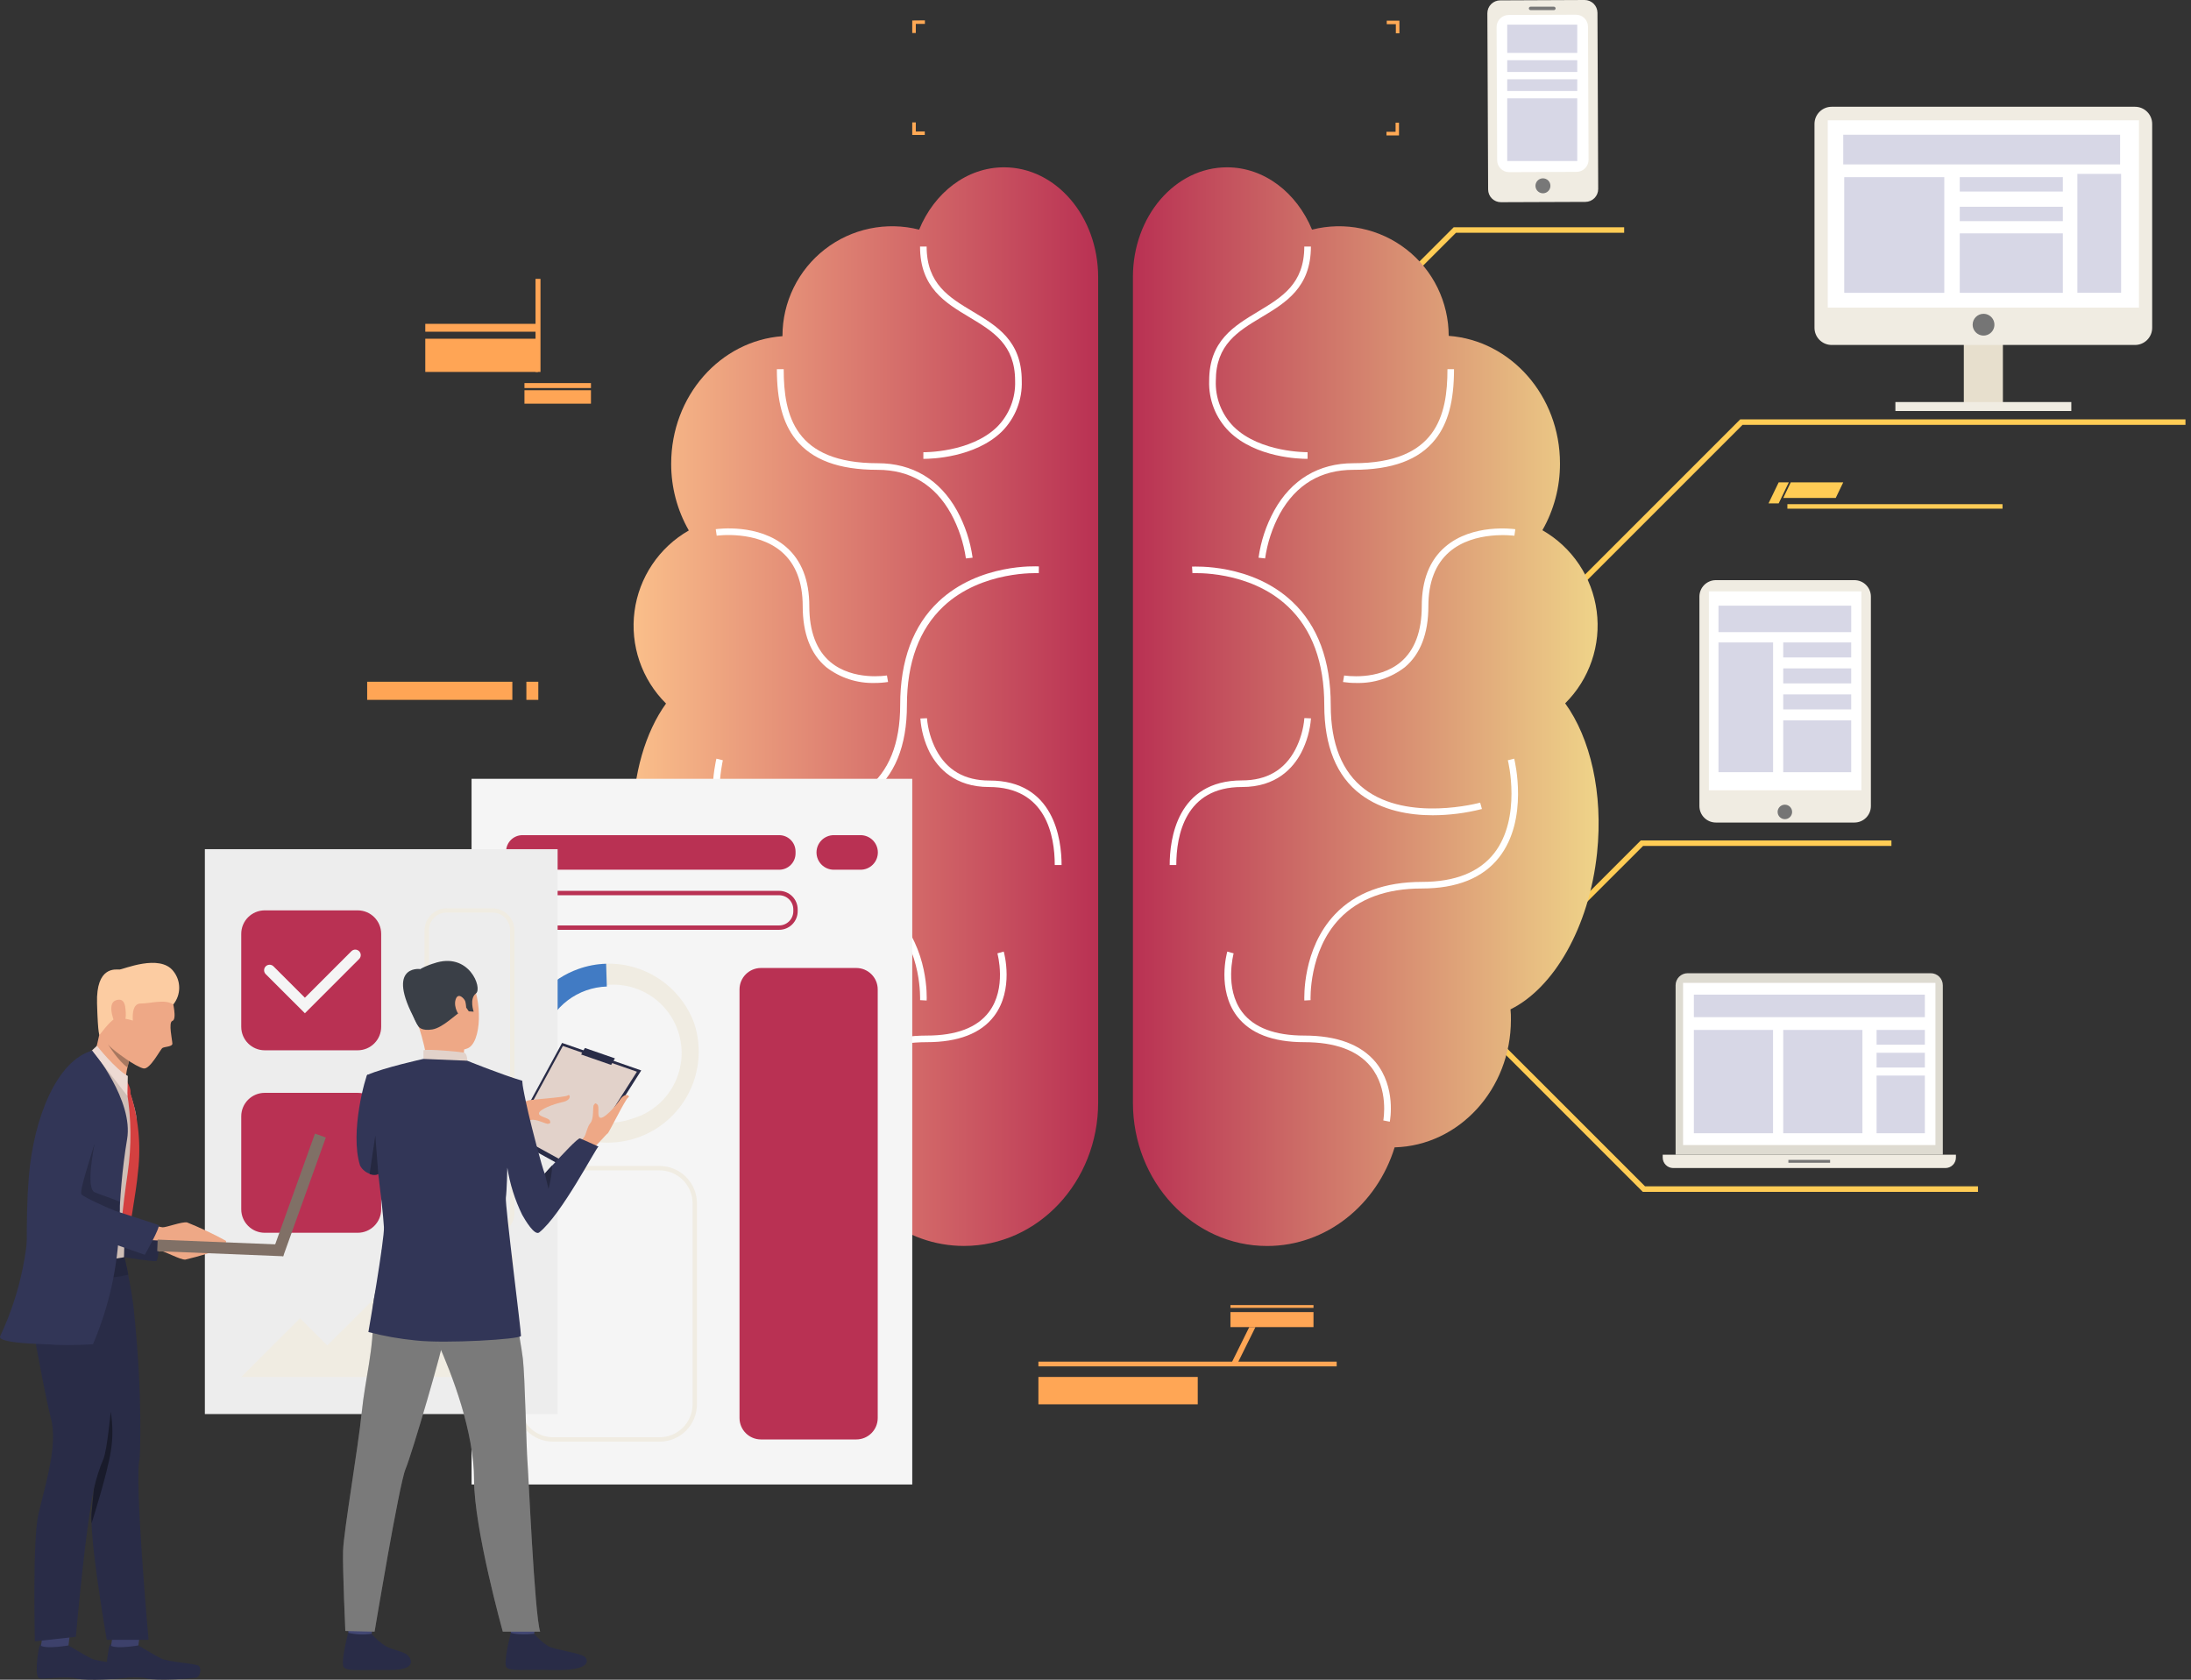 <svg width="390" height="299" viewBox="0 0 390 299" fill="none" xmlns="http://www.w3.org/2000/svg">
<rect x="0" y="0" width="390" height="299" fill="#333333" stroke="none"/>
<path d="M116.463 165.797C119.325 172.356 123.525 177.327 128.261 179.662C128.212 180.279 128.188 180.903 128.188 181.527C128.188 193.877 137.407 203.923 148.889 204.231C152.019 214.424 160.995 221.786 171.593 221.786C184.778 221.786 195.473 210.361 195.473 196.261V49.301C195.449 38.524 187.964 29.783 178.721 29.783C172.055 29.783 166.306 34.316 163.606 40.876C160.726 40.144 157.716 40.079 154.807 40.687C151.898 41.294 149.166 42.558 146.82 44.382C144.473 46.206 142.574 48.542 141.268 51.211C139.961 53.88 139.281 56.813 139.28 59.785V59.842C128.212 60.653 119.471 70.48 119.471 82.546C119.459 86.712 120.541 90.808 122.609 94.425C119.998 95.919 117.767 97.996 116.091 100.494C114.414 102.992 113.338 105.844 112.945 108.826C112.553 111.809 112.855 114.842 113.828 117.689C114.801 120.536 116.419 123.119 118.555 125.237C114.898 130.297 112.676 137.773 112.611 146.182C112.764 152.892 114.067 159.527 116.463 165.797Z" fill="url(#paint0_linear_290_39588)"/>
<path d="M273.916 111.883L273.219 111.194L309.764 74.648H389.017V75.63H310.17L273.916 111.883Z" fill="#FFCC55"/>
<path d="M239.502 61.098L238.812 60.4L258.76 40.453H289.102V41.434H259.165L239.502 61.098Z" fill="#FFCC55"/>
<path d="M277.654 165.391L276.965 164.702L292.063 149.604H336.676V150.585H292.468L277.654 165.391Z" fill="#FFCC55"/>
<path d="M352.084 212.155H292.413L263.303 183.045L263.992 182.355L292.818 211.173H352.084V212.155Z" fill="#FFCC55"/>
<path d="M316.607 89.601H314.799L316.607 85.863H318.407L316.607 89.601Z" fill="#FFCC55"/>
<path d="M326.759 88.644H317.418L318.756 85.863H328.097L326.759 88.644Z" fill="#FFCC55"/>
<path d="M220.124 242.997H219.021L222.37 236.234H223.473L220.124 242.997Z" fill="#FFA655"/>
<path d="M356.453 89.746H318.156V90.549H356.453V89.746Z" fill="#FFCC55"/>
<path d="M237.931 242.383H184.836V243.226H237.931V242.383Z" fill="#FFA655"/>
<path d="M213.2 245.105H184.836V249.979H213.2V245.105Z" fill="#FFA655"/>
<path d="M162.381 3.649V5.879H163.013V4.257H164.635V3.625L162.381 3.649ZM163.013 23.41V21.788H162.381V24.026H164.611V23.394L163.013 23.41Z" fill="#FFA955"/>
<path d="M246.842 3.682V4.306H248.463V5.928H249.096V3.682H246.842ZM248.415 21.837V23.459H246.793V24.107H249.023V21.837H248.415Z" fill="#FFA955"/>
<path d="M95.762 57.645H75.701V59.047H95.762V57.645Z" fill="#FFA555"/>
<path d="M95.762 60.295H75.701V66.206H95.762V60.295Z" fill="#FFA555"/>
<path d="M105.192 68.193H93.353V69.077H105.192V68.193Z" fill="#FFA555"/>
<path d="M105.192 69.465H93.353V71.857H105.192V69.465Z" fill="#FFA555"/>
<path d="M96.208 49.641H95.324V66.207H96.208V49.641Z" fill="#FFA555"/>
<path d="M233.803 233.559H219.021V236.234H233.803V233.559Z" fill="#FFA655"/>
<path d="M233.803 232.311H219.021V232.813H233.803V232.311Z" fill="#FFA655"/>
<path d="M91.198 121.354H65.356V124.581H91.198V121.354Z" fill="#FFA555"/>
<path d="M95.82 121.354H93.695V124.581H95.82V121.354Z" fill="#FFA555"/>
<path d="M278.603 125.197C280.739 123.079 282.356 120.495 283.329 117.648C284.303 114.802 284.605 111.769 284.212 108.786C283.82 105.803 282.743 102.951 281.067 100.453C279.391 97.955 277.16 95.878 274.548 94.384C276.616 90.762 277.696 86.66 277.678 82.489C277.678 70.464 268.937 60.596 257.869 59.785C257.868 56.813 257.188 53.88 255.882 51.211C254.575 48.542 252.676 46.206 250.33 44.382C247.983 42.558 245.251 41.294 242.342 40.687C239.433 40.079 236.423 40.144 233.543 40.876C230.819 34.316 225.062 29.783 218.404 29.783C209.152 29.783 201.66 38.524 201.66 49.301V196.269C201.66 210.37 212.347 221.795 225.54 221.795C236.13 221.795 245.106 214.432 248.244 204.239C259.726 203.923 268.945 193.877 268.945 181.535C268.945 180.911 268.945 180.287 268.872 179.67C276.567 175.876 282.876 165.075 284.279 151.842C285.398 141.155 283.07 131.376 278.603 125.197Z" fill="url(#paint1_linear_290_39588)"/>
<path d="M330.092 103.271H305.425C303.809 103.271 302.498 104.582 302.498 106.199V143.49C302.498 145.107 303.809 146.417 305.425 146.417H330.092C331.708 146.417 333.019 145.107 333.019 143.49V106.199C333.019 104.582 331.708 103.271 330.092 103.271Z" fill="#F0ECE2"/>
<path d="M331.333 105.266H304.186V140.676H331.333V105.266Z" fill="white"/>
<path d="M318.998 144.528C318.998 144.783 318.923 145.032 318.781 145.244C318.64 145.456 318.438 145.621 318.203 145.719C317.967 145.816 317.708 145.842 317.458 145.792C317.208 145.742 316.978 145.619 316.798 145.439C316.617 145.259 316.494 145.029 316.445 144.779C316.395 144.529 316.42 144.27 316.518 144.034C316.616 143.799 316.781 143.597 316.993 143.456C317.205 143.314 317.454 143.238 317.709 143.238C318.051 143.238 318.379 143.374 318.621 143.616C318.863 143.858 318.998 144.186 318.998 144.528Z" fill="#757575"/>
<path d="M300.398 173.24H343.682C344.25 173.24 344.794 173.466 345.196 173.867C345.597 174.269 345.823 174.813 345.823 175.381V205.545H298.258V175.381C298.258 174.813 298.483 174.269 298.885 173.867C299.286 173.466 299.831 173.24 300.398 173.24Z" fill="#DEDBD1"/>
<path d="M344.509 174.959H299.588V203.826H344.509V174.959Z" fill="white"/>
<path d="M295.995 205.545H348.158V206.048C348.158 206.544 347.961 207.021 347.609 207.372C347.258 207.723 346.782 207.921 346.285 207.921H297.836C297.339 207.921 296.863 207.723 296.512 207.372C296.16 207.021 295.963 206.544 295.963 206.048V205.545H295.995Z" fill="#F0ECE2"/>
<path d="M325.761 206.469H318.334V206.98H325.761V206.469Z" fill="#757575"/>
<path d="M247.384 199.672L246.232 199.445L246.808 199.559L246.232 199.445C246.232 199.388 247.27 193.842 243.954 189.82C241.602 186.966 237.637 185.515 232.172 185.515C226.545 185.515 222.506 183.95 220.171 180.868C216.603 176.141 218.379 169.662 218.46 169.387L219.587 169.703C219.587 169.768 217.893 175.914 221.112 180.163C223.212 182.936 226.934 184.339 232.172 184.339C238.01 184.339 242.283 185.961 244.87 189.082C248.535 193.575 247.432 199.421 247.384 199.672Z" fill="white"/>
<path d="M232.172 178.097C232.172 177.724 231.767 168.926 237.637 162.748C241.27 158.92 246.484 156.983 253.133 156.983C258.995 156.983 263.309 155.264 265.96 151.882C270.89 145.574 268.45 135.43 268.393 135.333L269.528 135.049C269.642 135.487 272.139 145.833 266.852 152.604C263.974 156.285 259.344 158.158 253.068 158.158C246.792 158.158 241.837 159.975 238.432 163.551C232.91 169.356 233.283 177.951 233.283 178.032L232.172 178.097Z" fill="white"/>
<path d="M255.021 145.12C250.894 145.12 246.045 144.309 242.21 141.414C237.896 138.171 235.723 132.795 235.723 125.529C235.723 117.907 233.542 111.996 229.236 107.95C222.376 101.463 212.354 102.031 212.257 102.031L212.184 100.863C212.613 100.863 222.814 100.296 230.022 107.099C234.563 111.372 236.874 117.575 236.874 125.529C236.874 132.414 238.901 137.441 242.907 140.482C250.651 146.36 263.341 142.914 263.47 142.874L263.787 144.009C260.922 144.741 257.978 145.114 255.021 145.12Z" fill="white"/>
<path d="M225.191 99.404L224.023 99.274C224.432 96.34 225.372 93.504 226.797 90.906C229.854 85.376 234.735 82.457 240.906 82.457C255.655 82.457 257.65 73.992 257.65 65.713H258.817C258.817 71.389 257.763 75.33 255.485 78.208C252.598 81.857 247.83 83.633 240.889 83.633C235.108 83.633 230.705 86.26 227.818 91.441C226.481 93.92 225.591 96.616 225.191 99.404Z" fill="white"/>
<path d="M241.416 121.572C240.626 121.578 239.837 121.521 239.057 121.402L239.259 120.242C239.324 120.242 245.292 121.24 249.322 117.85C251.811 115.75 253.076 112.401 253.076 107.901C253.076 103.271 254.471 99.728 257.22 97.36C262.085 93.143 269.423 94.165 269.731 94.206L269.561 95.365C269.472 95.365 262.442 94.392 257.982 98.252C255.509 100.392 254.252 103.644 254.252 107.909C254.252 112.774 252.841 116.431 250.068 118.767C247.595 120.674 244.538 121.665 241.416 121.572ZM269.561 95.357L269.65 94.781L269.561 95.357Z" fill="white"/>
<path d="M232.619 81.677C231.419 81.677 223.554 81.499 218.786 76.812C217.606 75.631 216.681 74.219 216.07 72.665C215.459 71.111 215.175 69.448 215.234 67.779C215.234 60.668 219.645 58.048 223.919 55.47C228.192 52.892 232.165 50.532 232.165 43.883H233.341C233.341 51.181 228.857 53.881 224.527 56.475C220.351 58.981 216.418 61.341 216.418 67.779C216.36 69.29 216.613 70.797 217.163 72.206C217.713 73.615 218.547 74.896 219.613 75.969C224.316 80.59 232.668 80.493 232.749 80.493V81.669L232.619 81.677Z" fill="white"/>
<path d="M209.381 153.983H208.205C208.205 149.45 209.462 138.917 221.098 138.917C225.46 138.917 228.647 137.076 230.56 133.435C231.464 131.689 232.015 129.783 232.182 127.824L233.358 127.873C233.192 129.991 232.608 132.055 231.639 133.946C230.171 136.752 227.155 140.093 221.098 140.093C210.905 140.06 209.381 148.793 209.381 153.983Z" fill="white"/>
<path d="M149.742 199.672C149.693 199.421 148.59 193.542 152.255 189.082C154.842 185.936 159.115 184.339 164.953 184.339C170.191 184.339 173.913 182.936 176.013 180.163C179.257 175.914 177.554 169.768 177.538 169.703L178.665 169.387C178.746 169.662 180.522 176.141 176.954 180.868C174.619 183.95 170.581 185.515 164.953 185.515C159.48 185.515 155.515 186.966 153.163 189.828C149.847 193.883 150.885 199.388 150.893 199.445L149.742 199.672Z" fill="white"/>
<path d="M164.944 178.097L163.776 178.032C163.776 177.951 164.149 169.356 158.627 163.551C155.221 159.975 150.3 158.158 143.991 158.158C137.683 158.158 133.117 156.285 130.206 152.604C124.92 145.833 127.417 135.487 127.523 135.049L128.666 135.333C128.666 135.43 126.233 145.574 131.098 151.882C133.75 155.264 138.064 156.983 143.926 156.983C150.575 156.983 155.789 158.92 159.422 162.748C165.349 168.926 164.968 177.724 164.944 178.097Z" fill="white"/>
<path d="M142.102 145.119C139.14 145.115 136.19 144.742 133.32 144.008L133.637 142.873C133.766 142.914 146.464 146.36 154.208 140.44C158.206 137.408 160.233 132.372 160.233 125.496C160.233 117.542 162.536 111.339 167.084 107.065C174.309 100.262 184.51 100.806 184.923 100.83L184.907 102.03C184.81 102.03 174.771 101.503 167.92 107.957C163.63 112.012 161.433 117.915 161.433 125.529C161.433 132.826 159.252 138.138 154.946 141.413C151.078 144.324 146.229 145.119 142.102 145.119Z" fill="white"/>
<path d="M171.934 99.404C171.528 96.614 170.63 93.918 169.282 91.441C166.404 86.26 161.985 83.633 156.219 83.633C149.295 83.633 144.527 81.857 141.624 78.208C139.345 75.33 138.283 71.365 138.283 65.713H139.499C139.499 73.992 141.494 82.457 156.244 82.457C162.414 82.457 167.296 85.376 170.353 90.906C171.777 93.504 172.717 96.34 173.126 99.274L171.934 99.404Z" fill="white"/>
<path d="M155.718 121.572C152.595 121.663 149.538 120.669 147.066 118.759C144.293 116.423 142.882 112.775 142.882 107.901C142.882 103.628 141.625 100.377 139.144 98.236C134.668 94.368 127.637 95.349 127.573 95.357L127.402 94.198C127.71 94.157 135.033 93.136 139.914 97.352C142.663 99.728 144.057 103.271 144.057 107.893C144.057 112.402 145.322 115.75 147.82 117.851C151.874 121.24 157.81 120.243 157.874 120.234L158.077 121.394C157.297 121.515 156.508 121.575 155.718 121.572Z" fill="white"/>
<path d="M164.505 81.677H164.36V80.501C164.441 80.501 172.792 80.598 177.495 75.976C178.561 74.903 179.394 73.622 179.943 72.213C180.493 70.805 180.747 69.298 180.69 67.787C180.69 61.34 176.749 58.989 172.582 56.483C168.252 53.889 163.768 51.213 163.768 43.891H164.943C164.943 50.54 168.949 52.94 173.19 55.478C177.431 58.016 181.874 60.675 181.874 67.787C181.935 69.453 181.652 71.114 181.044 72.666C180.436 74.219 179.515 75.63 178.339 76.811C173.555 81.482 165.706 81.677 164.505 81.677Z" fill="white"/>
<path d="M188.963 153.982H187.747C187.747 148.792 186.222 140.092 176.03 140.092C169.989 140.092 166.972 136.751 165.488 133.945C164.542 132.058 163.977 130.002 163.826 127.896L165.002 127.848C165.169 129.806 165.72 131.713 166.624 133.459C168.537 137.1 171.724 138.94 176.086 138.94C187.665 138.916 188.963 149.449 188.963 153.982Z" fill="white"/>
<g style="mix-blend-mode:hard-light">
<path d="M162.382 138.633H83.939V264.251H162.382V138.633Z" fill="#F5F5F5"/>
</g>
<path d="M138.697 148.664H92.997C91.389 148.664 90.086 149.967 90.086 151.575V151.907C90.086 153.515 91.389 154.818 92.997 154.818H138.697C140.305 154.818 141.608 153.515 141.608 151.907V151.575C141.608 149.967 140.305 148.664 138.697 148.664Z" fill="#B93153"/>
<path d="M153.155 154.818H148.419C147.602 154.818 146.818 154.494 146.24 153.916C145.663 153.338 145.338 152.554 145.338 151.737C145.34 150.921 145.666 150.14 146.243 149.564C146.821 148.988 147.603 148.664 148.419 148.664H153.179C153.995 148.664 154.777 148.988 155.355 149.564C155.932 150.14 156.258 150.921 156.26 151.737C156.26 152.144 156.18 152.547 156.023 152.922C155.867 153.297 155.638 153.638 155.349 153.925C155.06 154.211 154.718 154.438 154.341 154.591C153.965 154.744 153.561 154.822 153.155 154.818Z" fill="#B93153"/>
<path d="M138.688 165.513H92.996C92.12 165.513 91.279 165.165 90.659 164.547C90.039 163.928 89.69 163.089 89.688 162.213V161.88C89.69 161.004 90.039 160.165 90.659 159.546C91.279 158.928 92.12 158.58 92.996 158.58H138.688C139.563 158.58 140.402 158.928 141.021 159.547C141.64 160.166 141.988 161.005 141.988 161.88V162.213C141.988 163.088 141.64 163.927 141.021 164.546C140.402 165.165 139.563 165.513 138.688 165.513ZM92.988 159.359C92.32 159.361 91.679 159.627 91.207 160.099C90.734 160.572 90.468 161.212 90.466 161.88V162.213C90.468 162.881 90.734 163.521 91.207 163.994C91.679 164.466 92.32 164.732 92.988 164.734H138.688C139.356 164.732 139.996 164.466 140.468 163.994C140.941 163.521 141.207 162.881 141.209 162.213V161.88C141.207 161.212 140.941 160.572 140.468 160.099C139.996 159.627 139.356 159.361 138.688 159.359H92.988Z" fill="#B93153"/>
<path d="M123.615 182.274C122.458 179.054 120.313 176.283 117.487 174.356C114.66 172.429 111.296 171.446 107.876 171.546C106.188 171.598 104.518 171.918 102.93 172.495C100.928 173.209 99.087 174.311 97.511 175.737C95.935 177.163 94.656 178.886 93.746 180.807C92.836 182.728 92.314 184.81 92.209 186.933C92.104 189.056 92.419 191.179 93.135 193.18C93.257 193.528 93.394 193.861 93.532 194.193C95.306 197.895 98.418 200.787 102.24 202.285C106.062 203.782 110.31 203.775 114.127 202.263C117.944 200.752 121.046 197.85 122.806 194.141C124.567 190.433 124.856 186.195 123.615 182.282V182.274ZM112.466 199.148C109.567 200.18 106.386 200.075 103.562 198.855C100.738 197.635 98.481 195.389 97.246 192.572C97.141 192.32 97.043 192.069 96.954 191.809C95.878 188.779 96.046 185.446 97.421 182.539C98.796 179.632 101.267 177.388 104.292 176.298C105.82 175.629 107.469 175.282 109.137 175.277C110.805 175.273 112.456 175.612 113.988 176.273C115.519 176.933 116.898 177.902 118.039 179.119C119.181 180.335 120.059 181.773 120.621 183.344C121.183 184.914 121.416 186.583 121.305 188.248C121.194 189.912 120.742 191.536 119.977 193.018C119.213 194.5 118.151 195.809 116.859 196.864C115.567 197.918 114.071 198.696 112.466 199.148Z" fill="#F0ECE2"/>
<path d="M96.792 184.107L92.924 182.899C93.67 180.507 94.963 178.322 96.699 176.516C98.436 174.711 100.569 173.334 102.93 172.495C104.523 171.92 106.199 171.603 107.892 171.555L108.014 175.609C105.491 175.688 103.056 176.55 101.045 178.076C99.034 179.602 97.548 181.715 96.792 184.123V184.107Z" fill="#417BC4"/>
<path d="M97.246 192.572L93.532 194.193C93.394 193.861 93.257 193.529 93.135 193.18C91.946 189.87 91.872 186.262 92.924 182.906L96.792 184.114C96.003 186.631 96.059 189.337 96.954 191.818C97.043 192.069 97.141 192.32 97.246 192.572Z" fill="#5D90D1"/>
<path d="M96.045 198.215C95.011 196.996 94.164 195.629 93.531 194.161L97.245 192.539C97.721 193.631 98.355 194.648 99.126 195.555L96.045 198.215Z" fill="#70A1E3"/>
<path d="M152.417 172.309H135.454C133.345 172.309 131.635 174.019 131.635 176.128V252.413C131.635 254.523 133.345 256.232 135.454 256.232H152.417C154.526 256.232 156.236 254.523 156.236 252.413V176.128C156.236 174.019 154.526 172.309 152.417 172.309Z" fill="#B93153"/>
<path d="M117.404 256.628H98.454C96.689 256.626 94.997 255.924 93.749 254.676C92.501 253.428 91.799 251.736 91.797 249.971V214.204C91.799 212.439 92.501 210.747 93.749 209.499C94.997 208.251 96.689 207.549 98.454 207.547H117.404C119.169 207.549 120.861 208.251 122.109 209.499C123.357 210.747 124.059 212.439 124.061 214.204V249.971C124.059 251.736 123.357 253.428 122.109 254.676C120.861 255.924 119.169 256.626 117.404 256.628ZM98.454 208.333C96.896 208.333 95.402 208.952 94.3 210.052C93.198 211.153 92.578 212.646 92.575 214.204V249.971C92.578 251.529 93.198 253.022 94.3 254.123C95.402 255.223 96.896 255.842 98.454 255.842H117.404C118.962 255.842 120.456 255.223 121.558 254.123C122.66 253.022 123.28 251.529 123.283 249.971V214.204C123.28 212.646 122.66 211.153 121.558 210.052C120.456 208.952 118.962 208.333 117.404 208.333H98.454Z" fill="#F0ECE2"/>
<g style="mix-blend-mode:hard-light">
<path d="M99.258 151.16H36.465V251.715H99.258V151.16Z" fill="#EDEDED"/>
</g>
<path d="M63.667 162.051H47.125C44.815 162.051 42.941 163.924 42.941 166.235V182.776C42.941 185.087 44.815 186.96 47.125 186.96H63.667C65.978 186.96 67.851 185.087 67.851 182.776V166.235C67.851 163.924 65.978 162.051 63.667 162.051Z" fill="#B93153"/>
<path d="M63.667 194.533H47.125C44.815 194.533 42.941 196.406 42.941 198.717V215.259C42.941 217.57 44.815 219.443 47.125 219.443H63.667C65.978 219.443 67.851 217.57 67.851 215.259V198.717C67.851 196.406 65.978 194.533 63.667 194.533Z" fill="#B93153"/>
<path d="M54.269 180.367L47.272 173.378C47.099 173.191 47.005 172.946 47.01 172.692C47.015 172.438 47.118 172.196 47.297 172.016C47.477 171.837 47.719 171.734 47.972 171.729C48.226 171.725 48.472 171.818 48.658 171.991L54.269 177.602L62.548 169.323C62.639 169.233 62.746 169.161 62.864 169.111C62.983 169.062 63.109 169.037 63.237 169.037C63.365 169.037 63.492 169.062 63.611 169.111C63.729 169.161 63.836 169.233 63.927 169.323C64.11 169.507 64.214 169.757 64.214 170.017C64.214 170.277 64.11 170.526 63.927 170.71L54.269 180.367Z" fill="#F5F5F5"/>
<path d="M42.941 245.106L53.401 234.654L58.258 239.511L69.286 228.475L74.678 233.868L77.087 231.451L80.127 234.484L91.398 223.213V245.106H42.941Z" fill="#F0ECE2"/>
<path d="M87.654 219.832H79.497C78.455 219.83 77.456 219.415 76.719 218.678C75.982 217.941 75.567 216.942 75.564 215.899V165.626C75.567 164.584 75.982 163.585 76.719 162.848C77.456 162.111 78.455 161.696 79.497 161.693H87.646C88.689 161.696 89.688 162.111 90.425 162.848C91.162 163.585 91.577 164.584 91.579 165.626V215.899C91.577 216.94 91.163 217.938 90.428 218.675C89.692 219.412 88.695 219.828 87.654 219.832ZM79.497 162.439C78.663 162.439 77.862 162.771 77.272 163.361C76.683 163.951 76.351 164.751 76.351 165.585V215.859C76.351 216.693 76.683 217.493 77.272 218.083C77.862 218.673 78.663 219.005 79.497 219.005H87.646C88.481 219.005 89.282 218.674 89.874 218.084C90.465 217.494 90.798 216.694 90.8 215.859V165.585C90.798 164.75 90.465 163.95 89.874 163.36C89.282 162.771 88.481 162.439 87.646 162.439H79.497Z" fill="#F0ECE2"/>
<path d="M90.889 202.504L102.492 208.886L114.144 190.544L100.051 185.646L90.889 202.504Z" fill="#292C47"/>
<path d="M91.627 201.953L102.476 207.92L113.374 190.771L100.19 186.189L91.627 201.953Z" fill="#E2D2CA"/>
<path d="M87.647 198.74C87.647 198.74 89.665 197.776 90.558 197.273C91.449 196.77 93.72 196.073 93.906 195.911C94.093 195.748 100.669 195.343 101.066 194.994C101.464 194.646 101.877 195.805 100.15 196.178C98.423 196.551 96.096 197.459 95.942 198.132C95.787 198.805 97.693 198.943 97.888 199.503C98.082 200.062 97.831 199.924 97.563 200.046C97.296 200.168 95.325 199.073 94.458 199.381C93.59 199.689 92.268 199.267 91.612 199.486L87.719 200.8L87.647 198.74Z" fill="#EEA886"/>
<path d="M91.295 200.169L92.333 199.788C92.333 199.788 91.035 196.739 90.468 196.812C89.974 196.889 89.484 196.992 89 197.12L91.295 200.169Z" fill="#EAD8CF"/>
<path d="M91.53 200.695C91.4 200.598 89.316 196.641 89.316 196.641L84.881 197.249L87.313 201.968L91.53 200.695Z" fill="#DA9B5B"/>
<path d="M103.058 206.549C103.058 206.549 104.753 205.024 105.572 204.384C106.391 203.743 107.94 201.862 108.167 201.756C108.394 201.651 111.337 195.602 111.815 195.367C112.294 195.132 111.361 194.305 110.348 195.772C109.334 197.24 107.542 199.113 106.869 198.975C106.196 198.837 106.772 197.005 106.326 196.608C105.88 196.21 105.904 196.494 105.693 196.705C105.483 196.916 105.734 199.186 105.11 199.883C104.485 200.581 104.364 201.992 103.893 202.527L101.145 205.738L103.058 206.549Z" fill="#EEA886"/>
<path d="M66.523 288.22C66.523 288.22 66.15 290.766 66.109 291.147C66.069 291.528 62.055 290.928 62.055 290.928L61.73 287.887C61.73 287.887 66.004 287.863 66.523 288.22Z" fill="#424773"/>
<path d="M66.141 290.823C66.86 291.683 67.708 292.427 68.655 293.028C69.896 293.701 71.842 293.969 72.571 294.65C73.099 295.153 74.493 297.302 69.328 297.261C64.163 297.221 61.714 297.561 61.163 296.734C60.611 295.907 61.974 290.645 61.974 290.645C63.338 290.972 64.754 291.033 66.141 290.823Z" fill="#292C47"/>
<path d="M95.447 288.22C95.447 288.22 95.073 290.766 95.033 291.147C94.992 291.528 90.979 290.928 90.979 290.928L90.654 287.887C90.654 287.887 94.903 287.863 95.447 288.22Z" fill="#424773"/>
<path d="M95.074 290.823C95.793 291.683 96.641 292.427 97.588 293.028C98.828 293.701 103.377 294.253 104.115 294.942C104.642 295.445 105.518 297.455 98.285 297.269C93.152 297.131 90.671 297.569 90.12 296.742C89.568 295.915 90.93 290.652 90.93 290.652C90.93 290.652 92.066 291.123 95.074 290.823Z" fill="#292C47"/>
<path d="M69.855 222.768C69.855 222.768 66.06 228.792 66.344 234.241C66.628 239.69 64.966 245.642 64.398 251.326C63.766 257.675 61.155 272.7 61.065 276.09C60.976 279.479 61.471 290.328 61.471 290.328L66.677 290.442C66.677 290.442 71.047 264.178 72.182 261.502C73.317 258.826 78.929 239.715 79.115 237.574C79.302 235.433 69.855 222.768 69.855 222.768Z" fill="#999999"/>
<path d="M69.855 222.768C69.855 222.768 66.06 228.792 66.344 234.241C66.628 239.69 64.966 245.642 64.398 251.326C63.766 257.675 61.155 272.7 61.065 276.09C60.976 279.479 61.471 290.328 61.471 290.328L66.677 290.442C66.677 290.442 71.047 264.178 72.182 261.502C73.317 258.826 78.929 239.715 79.115 237.574C79.302 235.433 69.855 222.768 69.855 222.768Z" fill="black" fill-opacity="0.2"/>
<path d="M89.828 223.579C89.828 223.579 92.691 238.515 93.072 241.848C93.453 245.18 93.704 257.992 93.882 260.076C94.061 262.16 95.139 287.345 96.145 290.443H89.496C89.496 290.443 84.387 272.133 84.387 263.465C84.387 254.797 80.438 244.629 77.9 238.913C75.362 233.196 69.524 233.066 67.951 222.452C67.943 222.436 87.704 220.198 89.828 223.579Z" fill="#999999"/>
<path d="M89.828 223.579C89.828 223.579 92.691 238.515 93.072 241.848C93.453 245.18 93.704 257.992 93.882 260.076C94.061 262.16 95.139 287.345 96.145 290.443H89.496C89.496 290.443 84.387 272.133 84.387 263.465C84.387 254.797 80.438 244.629 77.9 238.913C75.362 233.196 69.524 233.066 67.951 222.452C67.943 222.436 87.704 220.198 89.828 223.579Z" fill="black" fill-opacity="0.2"/>
<path d="M76.187 172.072C76.187 172.072 81.279 170.166 83.623 174.042C85.966 177.918 85.747 185.678 83.177 186.635C80.606 187.592 76.755 187.089 75.441 184.656C74.127 182.224 72.944 178.721 73.008 176.378C73.073 174.034 74.849 172.745 76.187 172.072Z" fill="#EEA886"/>
<path d="M82.627 186.815C82.511 187.5 82.558 188.203 82.764 188.866C83.113 189.539 76.172 189.563 76.172 189.563C75.805 187.258 75.263 184.984 74.55 182.76C73.464 179.647 82.627 186.815 82.627 186.815Z" fill="#EEA886"/>
<path d="M74.534 182.76C74.534 182.76 75.013 183.571 76.967 183.246C78.921 182.922 81.313 180.335 82.124 180.051C82.935 179.768 82.935 179.281 82.935 179.281L83.445 180.027L84.313 180.084C84.313 180.084 83.502 177.757 84.719 176.84C85.935 175.924 83.478 169.299 77.202 171.497C77.202 171.497 72.377 172.818 72.556 175.551C72.734 178.284 73.456 181.414 74.534 182.76Z" fill="#3A3F47"/>
<path d="M83.177 188.784C83.177 188.784 83.177 187.486 82.569 187.365C81.961 187.243 76.082 186.676 75.377 186.959V188.468C75.377 188.468 76.763 189.319 83.177 188.784Z" fill="#E2D2CA"/>
<path d="M82.829 178.283C82.724 177.829 81.548 176.508 81.102 177.919C80.656 179.329 81.783 181.219 82.407 181.057C83.032 180.894 83.113 179.451 82.829 178.283Z" fill="#EEA886"/>
<path d="M106.547 204.068C106.581 204.12 106.581 204.12 106.547 204.068V204.068Z" fill="#323657"/>
<path d="M65.573 237.111C68.345 237.835 71.17 238.337 74.022 238.611C79.349 239.203 92.672 238.401 92.737 237.801C92.802 237.2 89.874 214.375 90.044 213.199C90.215 212.023 90.304 207.847 90.304 207.847C90.76 210.755 91.649 213.578 92.939 216.224C93.45 217.148 95.161 220.043 95.988 219.378C99.969 216.199 106.14 204.207 106.529 204.101C106.197 203.963 103.602 202.763 103.237 202.642C102.872 202.52 100.042 205.585 98.299 207.466C97.488 208.277 96.969 208.926 96.969 208.926C96.466 207.791 94.634 200.655 94.066 198.19C92.785 192.619 92.98 192.392 92.98 192.392C89.08 191.217 83.168 188.817 83.168 188.817L75.368 188.492C75.368 188.492 68.208 190.073 65.386 191.346C65.119 191.468 65.119 197.736 64.381 199.382L66.716 204.312C66.716 204.312 68.07 214.083 68.338 218.429C68.484 220.391 65.573 237.111 65.573 237.111Z" fill="#323657"/>
<path d="M64.091 207.482C64.46 208.17 65.078 208.691 65.818 208.941C66.217 209.1 66.652 209.142 67.074 209.063L67.334 208.982L72.686 207.993C72.686 207.993 73.853 194.516 65.388 191.289C65.169 191.386 62.193 201.449 64.091 207.482Z" fill="#323657"/>
<path d="M65.793 208.982C66.192 209.14 66.628 209.183 67.05 209.103L67.334 208.982L66.806 202.098L65.793 208.982Z" fill="#252840"/>
<path d="M96.978 208.893L97.635 211.658C97.996 210.275 98.221 208.86 98.308 207.434C97.53 208.277 96.978 208.893 96.978 208.893Z" fill="#252840"/>
<path d="M74.736 172.493C74.736 172.493 68.063 171.683 74.623 182.872L74.736 172.493Z" fill="#3A3F47"/>
<path d="M108.785 189.563L109.458 188.396L104.114 186.547L103.441 187.706L108.785 189.563Z" fill="#292C47"/>
<path d="M26.865 222.825C27.495 222.751 28.128 222.713 28.762 222.712C29.37 222.752 32.071 224.26 32.979 224.22C35.451 223.631 37.888 222.9 40.276 222.031C40.56 221.876 40.203 221.439 40.203 221.439L26.768 220.125L26.865 222.825Z" fill="#EEA886"/>
<path d="M35.758 220.277C36.546 220.601 37.277 221.05 37.922 221.607C38.005 221.666 38.067 221.749 38.099 221.846C38.131 221.942 38.132 222.046 38.101 222.142C38.012 222.345 37.606 222.467 36.941 222.232C36.415 222.073 35.869 221.992 35.32 221.988C35.32 221.988 34.703 221.542 35.758 220.277Z" fill="#EEA886"/>
<path d="M16.065 201.174L14.678 215.323C14.678 215.323 14.078 217.075 18.035 217.715C21.992 218.356 28.414 219.751 28.414 219.751C28.414 219.751 28.309 224.47 27.774 224.494C26.233 224.575 14.751 222.637 10.203 221.672C6.594 220.91 8.856 201.612 8.856 201.612L16.065 201.174Z" fill="#282B45"/>
<path d="M27.057 218.072C27.671 218.237 28.293 218.37 28.922 218.469C29.522 218.526 32.416 217.423 33.308 217.602C35.657 218.548 37.947 219.631 40.168 220.845C40.42 221.04 40.006 221.421 40.006 221.421L26.521 220.731L27.057 218.072Z" fill="#EEA886"/>
<path d="M12.192 292.899C12.192 292.899 14.981 294.594 16.246 295.227C17.511 295.859 22.466 296.102 22.944 296.573C23.422 297.043 23.236 298.519 22.409 298.665C21.582 298.811 15.557 299.273 13.554 298.778C11.551 298.284 7.789 299.03 6.962 298.738C6.135 298.446 6.719 293.97 7.051 292.964C7.384 291.959 12.192 292.899 12.192 292.899Z" fill="#292C47"/>
<path d="M12.414 291.067L12.195 292.899C12.195 292.899 8.416 293.556 7.289 292.964L7.589 291.059L12.414 291.067Z" fill="#3D416B"/>
<path d="M19.855 226.903C19.96 228.168 20.042 230.957 20.107 233.836C20.107 234.485 20.107 235.133 20.107 235.782C20.18 239.69 20.212 243.315 20.212 243.315C20.025 248.229 19.247 258.875 17.779 261.267C15.801 264.511 13.506 291.358 13.506 291.358L6.208 292.169C6.208 292.169 5.754 274.209 6.841 269.522C8.049 264.284 10.376 257.148 9.046 252.388C8.236 249.396 6.476 239.771 6.476 239.771C6.476 239.771 4.619 228.955 6.549 220.651C7.117 218.543 19.855 226.903 19.855 226.903Z" fill="#292C47"/>
<path d="M24.633 292.898C24.633 292.898 27.422 294.592 28.687 295.225C29.952 295.857 34.899 296.1 35.393 296.555C35.888 297.009 35.685 298.501 34.858 298.647C34.031 298.792 28.006 299.255 26.003 298.76C24.001 298.265 20.238 299.011 19.411 298.72C18.584 298.428 19.168 293.952 19.5 292.946C19.833 291.941 24.633 292.898 24.633 292.898Z" fill="#292C47"/>
<path d="M24.882 291.067L24.631 292.899C24.631 292.899 20.852 293.556 19.766 292.964L20.066 291.059L24.882 291.067Z" fill="#3D416B"/>
<path d="M26.447 291.901H19.003C19.003 291.901 16.498 277.5 16.295 271.159C16.261 270.576 16.261 269.991 16.295 269.408C16.401 268.062 16.563 266.586 16.709 265.062C17.147 260.521 17.471 255.534 15.971 252.161C14.706 249.331 11.576 240.063 11.576 240.063C11.576 240.063 8.154 229.635 8.852 221.129C9.022 219.013 22.255 224.373 22.255 224.373C22.885 227.019 23.38 229.696 23.739 232.392C25.531 248.893 24.858 259.645 24.858 259.645C23.861 263.229 26.447 291.901 26.447 291.901Z" fill="#292C47"/>
<path d="M21.116 189.133C21.116 189.133 23.703 195.271 24.23 198.555C24.757 201.839 22.608 210.848 22.486 212.713C22.178 218.478 22.04 224.876 22.04 224.876L9.439 230.487C8.502 226.727 7.755 222.922 7.201 219.086C6.541 213.996 6.653 208.834 7.534 203.777C9.285 192.425 16.372 186.984 16.372 186.984L21.116 189.133Z" fill="#CFBEB6"/>
<path d="M30.685 178.081C30.685 178.081 31.561 181.462 30.685 181.73C29.931 181.949 30.685 185.233 30.685 185.784C30.685 186.336 29.29 186.311 28.917 186.546C28.544 186.781 26.744 190.357 25.584 190.195C24.425 190.033 19.73 186.952 18.692 185.184C17.654 183.416 18.125 176.557 19.738 174.019C21.352 171.481 29.128 172.17 30.685 178.081Z" fill="#EEA886"/>
<path d="M23.55 186.409C23.404 186.944 23.145 187.974 22.934 188.841C22.853 189.214 22.763 189.612 22.691 189.993C22.496 190.817 22.384 191.659 22.358 192.506C22.431 194.015 17.047 186.879 17.047 186.879C17.888 183.542 18.489 180.15 18.847 176.727C19.423 171.319 23.55 186.409 23.55 186.409Z" fill="#EEA886"/>
<path d="M30.847 178.803C31.527 177.962 31.898 176.913 31.898 175.831C31.898 174.749 31.527 173.7 30.847 172.859C28.414 169.737 21.927 172.575 21.254 172.584C20.581 172.592 17.086 171.967 17.273 178.584C17.435 184.471 17.727 184.219 17.727 184.219C17.727 184.219 19.543 181.787 20.305 181.438C21.489 180.952 23.654 181.673 23.654 181.673C23.654 181.673 23.289 178.616 25.033 178.633C26.776 178.649 29.33 177.781 30.847 178.803Z" fill="#FCCCA2"/>
<path d="M22.338 179.638C22.29 179.225 22.225 177.457 20.571 178.081C18.917 178.706 20.449 182.371 20.684 182.468C20.919 182.565 22.736 183.165 22.338 179.638Z" fill="#EEA886"/>
<path d="M22.85 226.911C22.85 226.911 22.274 224.195 22.161 223.781L5.133 226.611L5.303 228.809C5.303 228.809 17.579 228.079 22.85 226.911Z" fill="#23263D"/>
<path d="M5.108 213.312C5.375 221.777 3.635 230.185 0.032 237.849C-0.698 239.406 11.295 239.325 11.295 239.325L5.108 213.312Z" fill="#323657"/>
<path d="M22.623 202.788C22.404 204.093 22.21 205.407 22.047 206.728C21.715 209.356 21.488 211.991 21.342 214.569C21.342 214.837 21.342 215.105 21.342 215.38C21.342 215.81 21.293 216.24 21.277 216.67C21.277 217.237 21.237 217.805 21.22 218.364C20.966 225.566 19.382 232.658 16.55 239.284C16.55 239.284 7.955 239.876 5.741 238.668C4.824 229.967 4.553 221.21 4.93 212.469C4.987 211.464 5.052 210.458 5.133 209.461C6.001 198.92 10.16 188.711 16.485 186.992C16.558 187.089 23.799 195.92 22.623 202.788Z" fill="#323657"/>
<path d="M50.501 221.565L28.066 220.66L27.983 222.718L50.418 223.623L50.501 221.565Z" fill="#807066"/>
<path d="M56.062 201.786L48.475 222.918L50.413 223.614L58 202.482L56.062 201.786Z" fill="#807066"/>
<path d="M19.729 258.323C19.097 262.377 16.364 270.972 16.299 271.159C16.265 270.575 16.265 269.991 16.299 269.407C16.404 268.061 16.567 266.585 16.713 265.061C17.113 263.199 17.692 261.38 18.44 259.628C19.08 257.95 19.705 251.301 19.705 251.301C20.101 253.624 20.109 255.997 19.729 258.323Z" fill="#191B2B"/>
<path d="M22.958 188.866C22.877 189.239 22.787 189.636 22.714 190.017C21.093 188.931 19.309 186.036 19.195 185.857C19.844 186.798 22.909 188.833 22.958 188.866Z" fill="#A77860"/>
<path d="M21.298 213.904L21.249 214.715C21.249 215.137 21.249 215.526 21.192 215.98C19.263 215.583 15.598 214.602 14.495 212.648C12.995 209.98 16.741 203.728 16.822 203.631C16.822 203.793 15.2 211.456 16.822 212.218C17.868 212.68 20.025 213.353 21.298 213.904Z" fill="#282B45"/>
<path d="M22.599 194.387C23.382 199.133 23.428 203.971 22.736 208.731C21.771 215.267 21.398 219.97 21.398 219.97L21.885 221.81L22.761 220.391C22.761 220.391 24.285 212.015 24.569 208.529C25.135 203.744 24.64 198.893 23.117 194.322L22.599 194.387Z" fill="#D44040"/>
<path d="M22.508 194.388C22.619 194.522 22.765 194.623 22.93 194.679C23.189 194.761 23.635 194.388 22.54 192.385L22.508 194.388Z" fill="#D44040"/>
<path d="M17.255 186.156C17.255 186.156 20.571 190.373 22.752 191.524L22.671 195.084L16.379 186.975L17.255 186.156Z" fill="#EDDAD3"/>
<path d="M10.045 197.753C10.296 196.132 12.186 189.264 16.061 190.277C19.937 191.291 18.851 195.953 18.008 199.481C17.116 203.162 13.953 212.065 14.496 212.617C15.04 213.168 19.54 215.203 20.521 215.544C21.502 215.884 27.73 217.855 28.208 218.065C28.687 218.276 25.776 223.36 25.776 223.36C25.776 223.36 10.264 218.065 7.629 216.355C4.993 214.644 10.045 197.753 10.045 197.753Z" fill="#323657"/>
<path d="M349.56 72.361H356.518V51.214H349.56V72.361Z" fill="#E7DFCD"/>
<path d="M326.038 61.406L380.033 61.406C381.721 61.406 383.09 60.038 383.09 58.349V22.063C383.09 20.375 381.721 19.006 380.033 19.006L326.038 19.006C324.35 19.006 322.981 20.375 322.981 22.063V58.349C322.981 60.038 324.35 61.406 326.038 61.406Z" fill="#F0ECE2"/>
<path d="M325.34 54.758L380.738 54.758V21.415L325.34 21.415V54.758Z" fill="white"/>
<path d="M351.133 57.797C351.133 58.181 351.246 58.555 351.459 58.874C351.672 59.193 351.975 59.441 352.329 59.588C352.683 59.734 353.073 59.773 353.449 59.698C353.825 59.623 354.17 59.439 354.441 59.168C354.712 58.897 354.897 58.551 354.971 58.175C355.046 57.8 355.008 57.41 354.861 57.056C354.715 56.702 354.466 56.399 354.147 56.186C353.829 55.973 353.454 55.859 353.071 55.859C352.557 55.859 352.064 56.063 351.7 56.427C351.337 56.79 351.133 57.283 351.133 57.797Z" fill="#757575"/>
<path d="M368.696 71.566H337.381V73.164H368.696V71.566Z" fill="#F0ECE2"/>
<path d="M346.084 31.535H328.277V52.123H346.084V31.535Z" fill="#D7D7E6"/>
<path d="M367.19 31.535H348.84V34.097H367.19V31.535Z" fill="#D7D7E6"/>
<path d="M367.19 36.805H348.84V39.367H367.19V36.805Z" fill="#D7D7E6"/>
<path d="M367.19 41.541H348.84V52.123H367.19V41.541Z" fill="#D7D7E6"/>
<path d="M377.56 30.949H369.775V52.121H377.56V30.949Z" fill="#D7D7E6"/>
<path d="M377.382 23.984H328.098V29.271H377.382V23.984Z" fill="#D7D7E6"/>
<path d="M329.517 107.812H305.889V112.524H329.517V107.812Z" fill="#D7D7E6"/>
<path d="M315.611 114.355H305.889V137.457H315.611V114.355Z" fill="#D7D7E6"/>
<path d="M329.516 114.355H317.418V117.031H329.516V114.355Z" fill="#D7D7E6"/>
<path d="M329.516 118.977H317.418V121.652H329.516V118.977Z" fill="#D7D7E6"/>
<path d="M329.516 123.607H317.418V126.283H329.516V123.607Z" fill="#D7D7E6"/>
<path d="M329.516 128.23H317.418V137.458H329.516V128.23Z" fill="#D7D7E6"/>
<path d="M342.628 177.051H301.51V181.065H342.628V177.051Z" fill="#D7D7E6"/>
<path d="M315.602 183.336H301.51V201.726H315.602V183.336Z" fill="#D7D7E6"/>
<path d="M331.511 183.336H317.418V201.726H331.511V183.336Z" fill="#D7D7E6"/>
<path d="M342.628 183.336H334.033V185.963H342.628V183.336Z" fill="#D7D7E6"/>
<path d="M342.628 187.398H334.033V190.026H342.628V187.398Z" fill="#D7D7E6"/>
<path d="M342.628 191.461H334.033V201.726H342.628V191.461Z" fill="#D7D7E6"/>
<path d="M282.21 35.937L267.176 35.994C266.877 35.996 266.58 35.939 266.303 35.826C266.025 35.713 265.773 35.546 265.561 35.335C265.348 35.124 265.179 34.873 265.064 34.596C264.949 34.32 264.89 34.023 264.89 33.724L264.752 2.352C264.752 1.746 264.992 1.166 265.419 0.737C265.846 0.309 266.425 0.067 267.03 0.065L282.056 1.46018e-05C282.661 -0.002 283.242 0.236 283.672 0.661C284.102 1.087 284.346 1.665 284.35 2.27L284.48 33.642C284.482 34.248 284.245 34.829 283.819 35.259C283.393 35.689 282.815 35.933 282.21 35.937Z" fill="#F0ECE2"/>
<path d="M280.637 30.594L268.636 30.642C268.357 30.645 268.079 30.591 267.82 30.486C267.561 30.381 267.325 30.225 267.127 30.029C266.928 29.832 266.77 29.598 266.661 29.34C266.553 29.082 266.497 28.806 266.496 28.526L266.398 4.808C266.398 4.244 266.622 3.701 267.02 3.3C267.418 2.9 267.958 2.672 268.523 2.668L280.524 2.619C280.804 2.618 281.081 2.672 281.34 2.778C281.599 2.885 281.835 3.041 282.034 3.238C282.233 3.435 282.391 3.67 282.499 3.928C282.607 4.186 282.663 4.464 282.664 4.744L282.762 28.453C282.762 29.018 282.538 29.56 282.14 29.961C281.742 30.362 281.202 30.59 280.637 30.594Z" fill="white"/>
<path d="M276.591 1.191H272.439C272.357 1.191 272.279 1.224 272.221 1.282C272.163 1.339 272.131 1.418 272.131 1.5C272.135 1.581 272.17 1.657 272.229 1.713C272.288 1.769 272.366 1.8 272.447 1.8H276.591C276.672 1.8 276.751 1.767 276.808 1.709C276.866 1.652 276.899 1.573 276.899 1.491C276.897 1.411 276.863 1.335 276.806 1.279C276.748 1.223 276.671 1.191 276.591 1.191Z" fill="#787878"/>
<path d="M275.976 33.068C275.978 33.331 275.901 33.589 275.756 33.809C275.611 34.029 275.404 34.2 275.161 34.302C274.918 34.404 274.65 34.432 274.392 34.381C274.133 34.331 273.896 34.205 273.709 34.019C273.522 33.834 273.395 33.596 273.343 33.338C273.291 33.08 273.316 32.812 273.417 32.569C273.517 32.325 273.688 32.117 273.907 31.971C274.125 31.824 274.383 31.746 274.646 31.746C274.82 31.745 274.993 31.778 275.154 31.844C275.316 31.91 275.462 32.008 275.586 32.13C275.71 32.253 275.808 32.399 275.875 32.56C275.942 32.721 275.976 32.894 275.976 33.068Z" fill="#787878"/>
<path d="M280.752 4.387H268.289V9.414H280.752V4.387Z" fill="#D7D7E6"/>
<path d="M280.752 10.719H268.289V12.811H280.752V10.719Z" fill="#D7D7E6"/>
<path d="M280.752 14.109H268.289V16.201H280.752V14.109Z" fill="#D7D7E6"/>
<path d="M280.752 17.508H268.289V28.665H280.752V17.508Z" fill="#D7D7E6"/>
<defs>
<linearGradient id="paint0_linear_290_39588" x1="195.473" y1="125.785" x2="112.611" y2="125.785" gradientUnits="userSpaceOnUse">
<stop stop-color="#B93153"/>
<stop offset="1" stop-color="#FABF8A"/>
</linearGradient>
<linearGradient id="paint1_linear_290_39588" x1="201.66" y1="125.789" x2="284.546" y2="125.789" gradientUnits="userSpaceOnUse">
<stop stop-color="#B93153"/>
<stop offset="1" stop-color="#EFD489"/>
</linearGradient>
</defs>
</svg>
